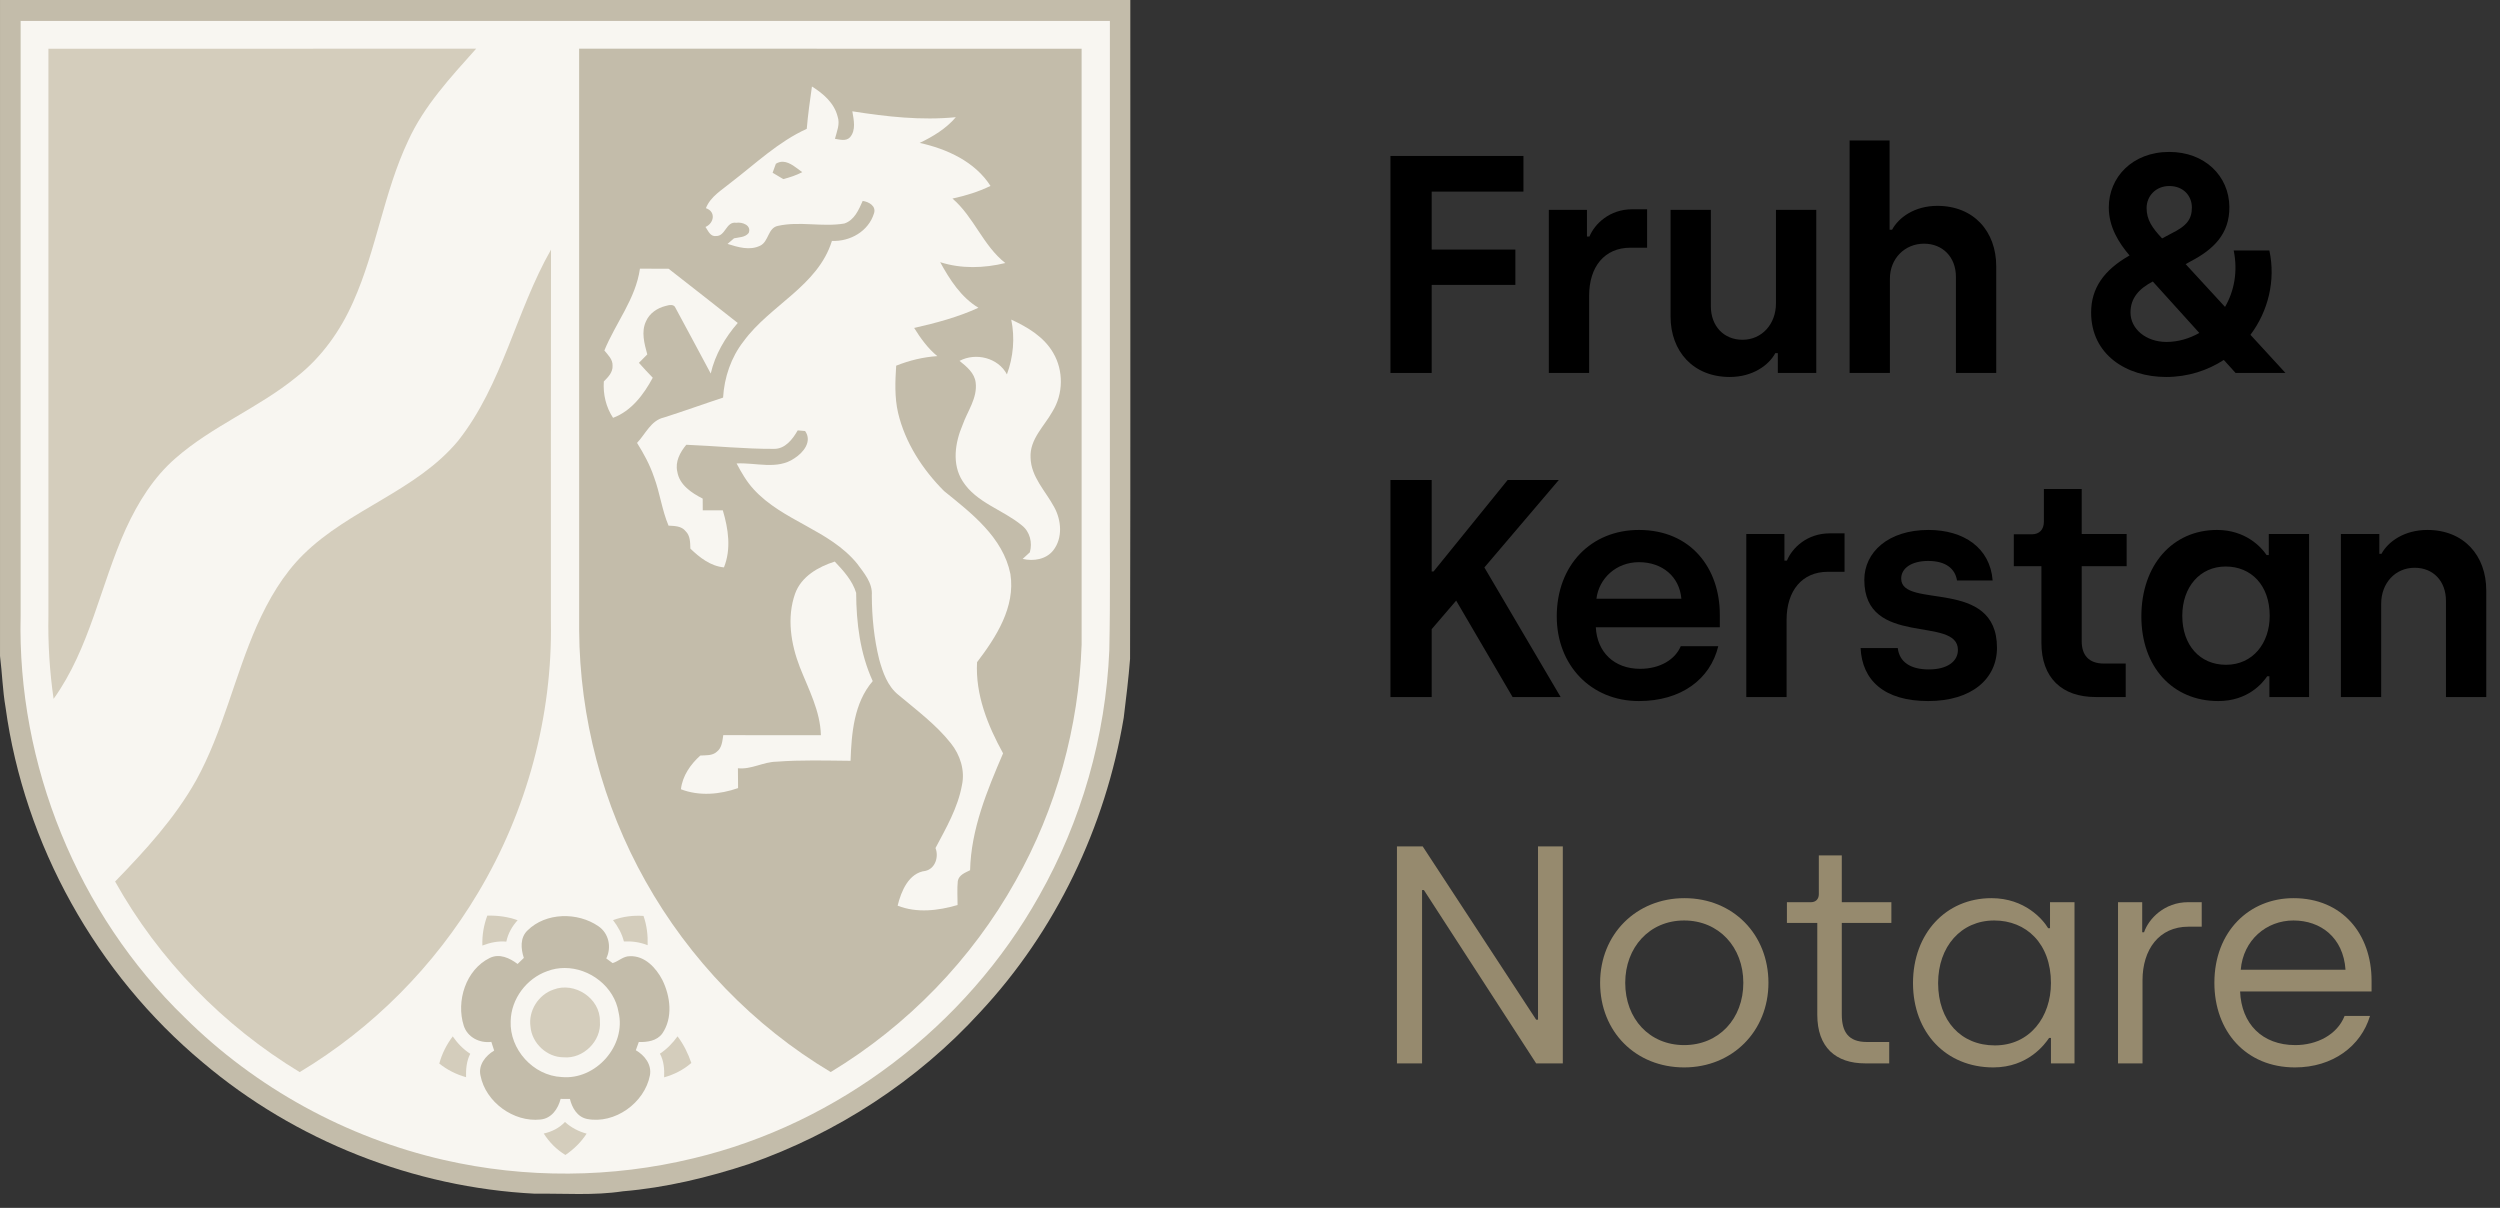 <svg width="178" height="86" viewBox="0 0 178 86" fill="none" xmlns="http://www.w3.org/2000/svg">
<rect x="0" y="0" width="178" height="86" fill="#333333" stroke="none"/>
<path d="M163.403 76C159.894 76 157.664 73.418 157.664 69.975C157.664 66.311 160.158 63.949 163.293 63.949C166.78 63.949 168.855 66.509 168.855 69.82V70.593H159.496C159.585 72.888 161.063 74.411 163.425 74.411C164.948 74.411 166.405 73.683 166.934 72.336H168.744C168.104 74.477 166.096 76 163.403 76ZM159.54 69.047H167.001C166.846 66.752 165.235 65.538 163.293 65.538C161.372 65.538 159.717 66.929 159.54 69.047Z" fill="#968A6E"/>
<path d="M150.803 75.713V64.236H152.525V66.377H152.657C152.988 65.406 154.114 64.236 155.791 64.236H156.762V65.98H155.813C153.717 65.98 152.547 67.613 152.547 69.798V75.713H150.803Z" fill="#968A6E"/>
<path d="M141.922 76C138.545 76 136.206 73.506 136.206 69.996C136.206 66.465 138.545 63.949 141.79 63.949C144.196 63.949 145.476 65.494 145.829 66.09H145.961V64.236H147.705V75.713H146.028V73.903H145.895C145.608 74.323 144.416 76 141.922 76ZM142.033 74.433C144.527 74.433 146.028 72.402 146.028 69.996C146.028 67.171 144.262 65.538 141.988 65.538C139.627 65.538 137.994 67.392 137.994 69.996C137.994 72.689 139.627 74.433 142.033 74.433Z" fill="#968A6E"/>
<path d="M132.812 75.713C130.693 75.713 129.391 74.565 129.391 72.248V65.715H127.228V64.236H128.95C129.259 64.236 129.501 64.037 129.501 63.662V60.903H131.135V64.236H134.666V65.715H131.135V72.226C131.135 73.462 131.598 74.19 132.922 74.19H134.512V75.713H132.812Z" fill="#968A6E"/>
<path d="M119.91 76C116.466 76 113.928 73.462 113.928 69.975C113.928 66.509 116.511 63.949 119.932 63.949C123.397 63.949 125.913 66.531 125.913 69.975C125.913 73.418 123.353 76 119.91 76ZM119.91 74.411C122.382 74.411 124.125 72.535 124.125 69.975C124.125 67.436 122.382 65.538 119.91 65.538C117.438 65.538 115.716 67.458 115.716 69.975C115.716 72.557 117.46 74.411 119.91 74.411Z" fill="#968A6E"/>
<path d="M99.463 75.713V60.263H101.295L109.374 72.601H109.506V60.263H111.272V75.713H109.374L101.384 63.375H101.251V75.713H99.463Z" fill="#968A6E"/>
<path d="M166.671 49.629V38.019H169.408V39.431H169.562C170.026 38.571 171.174 37.732 172.829 37.732C175.433 37.732 177.022 39.564 177.022 42.036V49.629H174.153V42.786C174.153 41.374 173.248 40.425 171.924 40.425C170.533 40.425 169.54 41.528 169.54 42.985V49.629H166.671Z" fill="black"/>
<path d="M157.939 49.915C154.694 49.915 152.465 47.488 152.465 43.89C152.465 40.248 154.672 37.732 157.851 37.732C159.859 37.732 160.985 38.924 161.382 39.52H161.537V38.019H164.406V49.629H161.581V48.15H161.426C161.095 48.635 160.058 49.915 157.939 49.915ZM158.491 47.333C160.411 47.333 161.603 45.788 161.603 43.846C161.603 41.661 160.278 40.336 158.469 40.336C156.637 40.336 155.379 41.793 155.379 43.846C155.379 45.943 156.637 47.333 158.491 47.333Z" fill="black"/>
<path d="M149.21 49.629C146.804 49.629 145.348 48.26 145.348 45.766V40.314H143.383V38.041H144.685C145.193 38.041 145.524 37.71 145.524 37.158V34.819H148.217V38.019H151.417V40.314H148.217V45.656C148.217 46.627 148.702 47.245 149.806 47.245H151.351V49.629H149.21Z" fill="black"/>
<path d="M137.285 49.915C134.151 49.915 132.584 48.437 132.474 46.141H135.122C135.233 47.134 136.027 47.664 137.33 47.664C138.654 47.664 139.404 47.09 139.404 46.274C139.404 43.802 132.739 46.141 132.739 41.285C132.739 39.321 134.438 37.732 137.307 37.732C139.824 37.732 141.7 39.012 141.876 41.33H139.338C139.206 40.491 138.543 39.939 137.285 39.939C136.116 39.939 135.365 40.447 135.365 41.197C135.365 43.404 142.185 41.087 142.185 46.119C142.185 48.326 140.397 49.915 137.285 49.915Z" fill="black"/>
<path d="M124.336 49.629V38.019H127.051V39.917H127.227C127.602 39.012 128.662 37.975 130.273 37.975H131.332V40.712H130.141C128.309 40.712 127.205 42.058 127.205 44.133V49.629H124.336Z" fill="black"/>
<path d="M116.69 49.915C113.269 49.915 110.841 47.355 110.841 43.89C110.841 40.226 113.291 37.732 116.69 37.732C120.42 37.732 122.451 40.491 122.451 43.758V44.662H113.622C113.711 46.428 114.924 47.62 116.778 47.62C118.191 47.62 119.273 46.958 119.67 46.009H122.341C121.767 48.37 119.692 49.915 116.69 49.915ZM113.666 42.632H119.714C119.582 41.065 118.368 40.027 116.69 40.027C115.079 40.027 113.843 41.175 113.666 42.632Z" fill="black"/>
<path d="M111.117 49.629H107.696L103.679 42.764L101.936 44.795V49.629H99V34.178H101.936V40.69H102.068L107.343 34.178H110.985L105.688 40.403L111.117 49.629Z" fill="black"/>
<path d="M162.726 26.554H159.173L158.334 25.627C157.186 26.377 155.774 26.841 154.229 26.841C151.404 26.841 148.888 25.252 148.888 22.25C148.888 20.528 149.793 19.226 151.624 18.189C150.852 17.284 150.146 16.158 150.146 14.768C150.146 12.627 151.823 10.817 154.45 10.817C156.988 10.817 158.709 12.538 158.731 14.723C158.754 16.666 157.584 17.769 155.973 18.608L155.619 18.807L158.422 21.852C159.063 20.749 159.349 19.358 159.04 17.835H161.579C162.042 19.976 161.49 22.161 160.232 23.839L162.726 26.554ZM154.45 13.245C153.501 13.245 152.838 13.951 152.838 14.812C152.838 15.65 153.236 16.224 153.942 16.975L154.604 16.622C155.73 16.07 156.061 15.584 156.061 14.768C156.061 13.973 155.487 13.245 154.45 13.245ZM154.251 24.346C155.09 24.346 155.884 24.104 156.591 23.706L153.28 20.043C152.309 20.55 151.691 21.212 151.691 22.25C151.691 23.419 152.794 24.346 154.251 24.346Z" fill="black"/>
<path d="M131.692 26.554V10H134.539V16.357H134.716C135.179 15.496 136.305 14.657 137.938 14.657C140.542 14.657 142.132 16.489 142.132 18.961V26.554H139.262V19.712C139.262 18.299 138.313 17.35 136.989 17.35C135.621 17.35 134.561 18.409 134.561 19.844V26.554H131.692Z" fill="black"/>
<path d="M123.16 26.841C120.555 26.841 118.944 25.009 118.944 22.537V14.944H121.813V21.808C121.813 23.221 122.74 24.192 124.065 24.192C125.455 24.192 126.448 23.066 126.448 21.61V14.944H129.318V26.554H126.581V25.141H126.404C125.941 26.002 124.793 26.841 123.16 26.841Z" fill="black"/>
<path d="M110.276 26.554V14.944H112.991V16.842H113.168C113.543 15.937 114.602 14.9 116.214 14.9H117.273V17.637H116.081C114.249 17.637 113.146 18.983 113.146 21.058V26.554H110.276Z" fill="black"/>
<path d="M99 26.554V11.104H108.469V13.642H101.936V17.769H107.895V20.285H101.936V26.554H99Z" fill="black"/>
<path d="M0.001 0C26.827 5.80898e-05 53.653 -0 80.479 0C80.468 15.637 80.502 31.273 80.461 46.909C80.352 48.309 80.181 49.705 80.01 51.1C78.709 58.878 75.174 66.296 69.782 72.069C65.307 76.973 59.578 80.687 53.318 82.882C50.407 83.838 47.405 84.565 44.347 84.82C42.276 85.136 40.168 84.963 38.08 84.991C29.467 84.555 21.022 81.221 14.436 75.646C6.86 69.325 1.731 60.14 0.394 50.359C0.186 49.15 0.154 47.923 0.001 46.708C-0 31.139 -0 15.569 0.001 0Z" fill="#C3BCAA"/>
<path d="M1.469 1.489C27.321 1.489 53.172 1.49 79.024 1.489C79.025 12.668 79.024 23.846 79.024 35.025C79.007 38.785 79.065 42.546 78.983 46.305C78.722 52.416 76.999 58.461 73.986 63.786C68.803 73.043 59.687 80.018 49.354 82.476C43.553 83.883 37.421 83.922 31.603 82.589C24.673 81.001 18.197 77.455 13.15 72.443C5.527 65.061 1.214 54.434 1.469 43.83C1.469 29.716 1.469 15.603 1.469 1.489Z" fill="#F8F6F1"/>
<path d="M3.448 3.469C13.6 3.465 23.752 3.474 33.904 3.464C32.093 5.498 30.188 7.533 29.051 10.042C27.329 13.697 26.805 17.777 25.16 21.463C24.251 23.536 22.899 25.443 21.107 26.842C18.427 29.034 15.129 30.326 12.516 32.609C10.943 33.967 9.825 35.769 8.965 37.642C7.152 41.638 6.413 46.137 3.816 49.76C3.533 47.798 3.409 45.814 3.448 43.832C3.448 30.377 3.448 16.923 3.448 3.469Z" fill="#D4CDBC"/>
<path d="M32.607 31.399C35.79 27.377 36.725 22.172 39.232 17.775C39.214 26.596 39.229 35.418 39.225 44.24C39.34 50.992 37.509 57.758 34.045 63.553C30.945 68.77 26.543 73.213 21.336 76.334C15.892 73.031 11.3 68.329 8.196 62.764C10.342 60.555 12.452 58.254 13.968 55.553C15.88 52.08 16.697 48.154 18.291 44.545C19.119 42.693 20.155 40.894 21.615 39.464C24.884 36.245 29.633 34.964 32.607 31.399Z" fill="#D4CDBC"/>
<path d="M41.236 44.864C41.231 31.065 41.235 17.266 41.234 3.466C53.16 3.471 65.085 3.467 77.011 3.469C77.012 17.608 77.009 31.747 77.012 45.887C76.807 51.762 75.205 57.594 72.312 62.718C69.202 68.294 64.61 73.029 59.146 76.33C53.664 73.058 49.083 68.307 45.963 62.74C42.905 57.309 41.271 51.095 41.236 44.864Z" fill="#C3BCAA"/>
<path d="M57.81 6.159C57.666 7.162 57.527 8.162 57.441 9.173C55.42 10.093 53.806 11.646 52.062 12.981C51.403 13.529 50.588 13.985 50.261 14.823C50.989 15.061 50.842 15.9 50.23 16.159C50.421 16.425 50.569 16.858 50.977 16.804C51.66 16.836 51.692 15.75 52.416 15.862C52.848 15.791 53.527 16.041 53.306 16.589C53.05 16.907 52.624 16.89 52.262 16.968C52.107 17.101 51.955 17.232 51.801 17.367C52.544 17.599 53.386 17.86 54.13 17.49C54.74 17.196 54.665 16.226 55.389 16.082C56.942 15.735 58.556 16.18 60.118 15.914C60.832 15.678 61.143 14.937 61.423 14.306C61.859 14.365 62.406 14.671 62.227 15.197C61.834 16.47 60.527 17.21 59.233 17.152C58.238 20.362 54.822 21.728 52.943 24.302C52.05 25.447 51.569 26.866 51.484 28.309C50.074 28.772 48.682 29.279 47.267 29.727C46.345 29.937 45.958 30.905 45.358 31.534C45.836 32.298 46.272 33.097 46.561 33.955C46.987 35.089 47.127 36.306 47.6 37.425C48.028 37.45 48.528 37.446 48.818 37.824C49.153 38.143 49.139 38.636 49.155 39.062C49.82 39.7 50.593 40.308 51.545 40.398C52.074 39.086 51.856 37.65 51.464 36.334C50.987 36.333 50.511 36.332 50.036 36.334C50.034 36.056 50.032 35.778 50.031 35.5C49.243 35.099 48.377 34.53 48.224 33.586C48.058 32.871 48.422 32.199 48.864 31.667C50.941 31.75 53.012 31.968 55.092 31.959C55.898 31.981 56.438 31.273 56.797 30.643C56.929 30.655 57.191 30.678 57.324 30.689C57.85 31.434 57.196 32.228 56.566 32.629C55.347 33.474 53.812 32.922 52.446 32.998C52.787 33.645 53.157 34.286 53.654 34.83C55.731 37.109 59.065 37.724 61.029 40.132C61.517 40.797 62.141 41.508 62.073 42.389C62.08 43.924 62.23 45.467 62.6 46.959C62.857 47.878 63.192 48.853 63.962 49.472C65.258 50.56 66.639 51.583 67.698 52.917C68.361 53.739 68.719 54.851 68.491 55.901C68.2 57.512 67.365 58.95 66.608 60.379C66.852 60.998 66.597 61.842 65.897 62.006C64.7 62.142 64.162 63.459 63.911 64.484C65.287 65.026 66.795 64.84 68.179 64.438C68.18 63.868 68.138 63.295 68.195 62.728C68.28 62.289 68.72 62.136 69.07 61.96C69.14 59.036 70.281 56.287 71.419 53.638C70.325 51.65 69.441 49.463 69.566 47.149C70.927 45.362 72.306 43.222 71.941 40.869C71.414 38.257 69.168 36.539 67.212 34.958C65.681 33.419 64.442 31.516 63.941 29.384C63.69 28.287 63.736 27.151 63.808 26.037C64.745 25.663 65.727 25.422 66.736 25.356C66.061 24.801 65.546 24.087 65.088 23.35C66.647 22.994 68.206 22.583 69.663 21.912C68.419 21.16 67.624 19.911 66.941 18.667C68.448 19.147 70.053 19.1 71.578 18.728C69.991 17.484 69.342 15.444 67.816 14.138C68.747 13.936 69.665 13.656 70.523 13.237C69.415 11.508 67.424 10.602 65.482 10.176C66.435 9.719 67.364 9.159 68.056 8.344C65.592 8.586 63.12 8.309 60.686 7.924C60.785 8.529 60.965 9.268 60.517 9.777C60.234 10.076 59.796 9.937 59.448 9.884C59.579 9.367 59.827 8.83 59.637 8.293C59.398 7.335 58.614 6.66 57.81 6.159ZM55.747 11.517C56.249 11.536 56.726 11.973 57.119 12.259C56.69 12.48 56.234 12.633 55.768 12.751C55.515 12.6 55.262 12.451 55.01 12.3C55.088 12.087 55.165 11.874 55.241 11.661C55.411 11.553 55.58 11.511 55.747 11.517Z" fill="#F8F6F1"/>
<path d="M45.564 19.131C46.243 19.135 46.921 19.135 47.6 19.132C49.25 20.41 50.885 21.708 52.527 22.996C51.625 24.031 50.917 25.249 50.604 26.595C49.767 25.044 48.947 23.483 48.103 21.937C47.992 21.627 47.632 21.715 47.395 21.784C46.801 21.929 46.244 22.302 45.996 22.876C45.638 23.627 45.882 24.476 46.086 25.234C45.887 25.433 45.689 25.633 45.491 25.834C45.812 26.193 46.139 26.548 46.476 26.894C45.838 28.081 44.959 29.265 43.65 29.749C43.141 28.984 42.933 28.069 42.992 27.158C43.296 26.856 43.641 26.507 43.615 26.041C43.638 25.593 43.289 25.272 43.031 24.955C43.834 22.992 45.258 21.286 45.564 19.131Z" fill="#F8F6F1"/>
<path d="M72.001 22.756C73.163 23.291 74.332 23.985 74.989 25.125C75.734 26.385 75.711 28.056 74.937 29.297C74.352 30.348 73.31 31.272 73.376 32.572C73.401 33.957 74.451 34.966 75.065 36.118C75.575 37.048 75.676 38.307 74.996 39.18C74.489 39.834 73.58 39.975 72.814 39.794C72.942 39.677 73.197 39.443 73.325 39.325C73.521 38.636 73.332 37.854 72.754 37.405C71.404 36.286 69.515 35.802 68.535 34.253C67.763 33.043 68.001 31.51 68.536 30.257C68.883 29.269 69.602 28.342 69.468 27.243C69.391 26.556 68.82 26.098 68.319 25.694C69.476 25.082 71.067 25.468 71.693 26.656C72.151 25.411 72.27 24.058 72.001 22.756Z" fill="#F8F6F1"/>
<path d="M56.612 42.265C57.053 41.043 58.261 40.357 59.434 39.984C60.051 40.632 60.694 41.341 60.958 42.21C60.969 44.349 61.239 46.532 62.138 48.495C60.801 50.049 60.628 52.208 60.559 54.169C58.802 54.153 57.042 54.098 55.289 54.232C54.343 54.244 53.497 54.8 52.54 54.7C52.541 55.17 52.544 55.641 52.551 56.112C51.253 56.569 49.787 56.699 48.482 56.195C48.593 55.24 49.163 54.423 49.862 53.794C50.26 53.769 50.721 53.818 51.04 53.522C51.405 53.243 51.432 52.756 51.497 52.34C53.814 52.356 56.131 52.345 58.448 52.347C58.404 50.616 57.566 49.073 56.949 47.5C56.309 45.855 56.009 43.964 56.612 42.265Z" fill="#F8F6F1"/>
<path d="M34.345 67.323C34.32 66.594 34.441 65.874 34.697 65.192C35.43 65.176 36.163 65.268 36.855 65.52C36.46 65.953 36.171 66.466 36.051 67.044C35.465 66.99 34.89 67.112 34.345 67.323Z" fill="#D4CDBC"/>
<path d="M43.647 65.514C44.341 65.255 45.08 65.164 45.818 65.214C46.053 65.884 46.136 66.589 46.112 67.298C45.572 67.085 44.998 67.004 44.421 67.03C44.281 66.47 43.997 65.968 43.647 65.514Z" fill="#D4CDBC"/>
<path d="M39.404 70.46C40.902 69.875 42.748 71.079 42.712 72.711C42.84 74.112 41.524 75.411 40.127 75.28C38.944 75.283 37.87 74.279 37.772 73.105C37.604 71.979 38.331 70.822 39.404 70.46Z" fill="#D4CDBC"/>
<path d="M40.015 65.231C39.103 65.272 38.213 65.602 37.563 66.244C37.017 66.758 37.083 67.552 37.297 68.204C37.15 68.347 37.002 68.493 36.852 68.634C36.293 68.215 35.566 67.868 34.876 68.204C33.168 69.036 32.461 71.277 33.018 73.025C33.283 73.858 34.147 74.287 34.984 74.182C35.046 74.389 35.113 74.595 35.183 74.801C34.572 75.165 34.039 75.83 34.211 76.582C34.579 78.474 36.576 79.918 38.484 79.71C39.27 79.634 39.738 78.946 39.917 78.241C40.137 78.24 40.357 78.24 40.578 78.246C40.733 78.879 41.099 79.524 41.791 79.669C43.769 80.058 45.897 78.526 46.274 76.567C46.417 75.8 45.898 75.139 45.271 74.776C45.323 74.629 45.429 74.339 45.481 74.192C46.088 74.206 46.767 74.116 47.154 73.588C47.928 72.463 47.735 70.939 47.159 69.77C46.709 68.905 45.903 68.035 44.846 68.082C44.378 68.073 44.043 68.447 43.618 68.573C43.463 68.466 43.313 68.356 43.167 68.24C43.559 67.444 43.349 66.445 42.599 65.942C41.864 65.437 40.927 65.189 40.015 65.231ZM40.199 68.921C41.992 68.917 43.743 70.25 44.042 72.073C44.603 74.457 42.414 76.916 39.989 76.685C37.969 76.589 36.27 74.717 36.36 72.698C36.393 71.123 37.488 69.664 38.965 69.146C39.366 68.992 39.785 68.922 40.199 68.921Z" fill="#C3BCAA"/>
<path d="M31.278 75.727C31.465 75.022 31.798 74.372 32.235 73.791C32.57 74.279 32.982 74.708 33.481 75.029C33.217 75.547 33.168 76.123 33.183 76.696C32.489 76.502 31.842 76.176 31.278 75.727Z" fill="#D4CDBC"/>
<path d="M46.987 75.021C47.482 74.695 47.896 74.267 48.242 73.788C48.673 74.36 48.991 75.004 49.223 75.682C48.666 76.171 47.998 76.507 47.286 76.706C47.312 76.127 47.269 75.54 46.987 75.021Z" fill="#D4CDBC"/>
<path d="M40.227 79.885C40.667 80.284 41.194 80.56 41.767 80.715C41.375 81.322 40.855 81.828 40.259 82.234C39.627 81.855 39.109 81.328 38.715 80.708C39.289 80.58 39.82 80.315 40.227 79.885Z" fill="#D4CDBC"/>
</svg>
